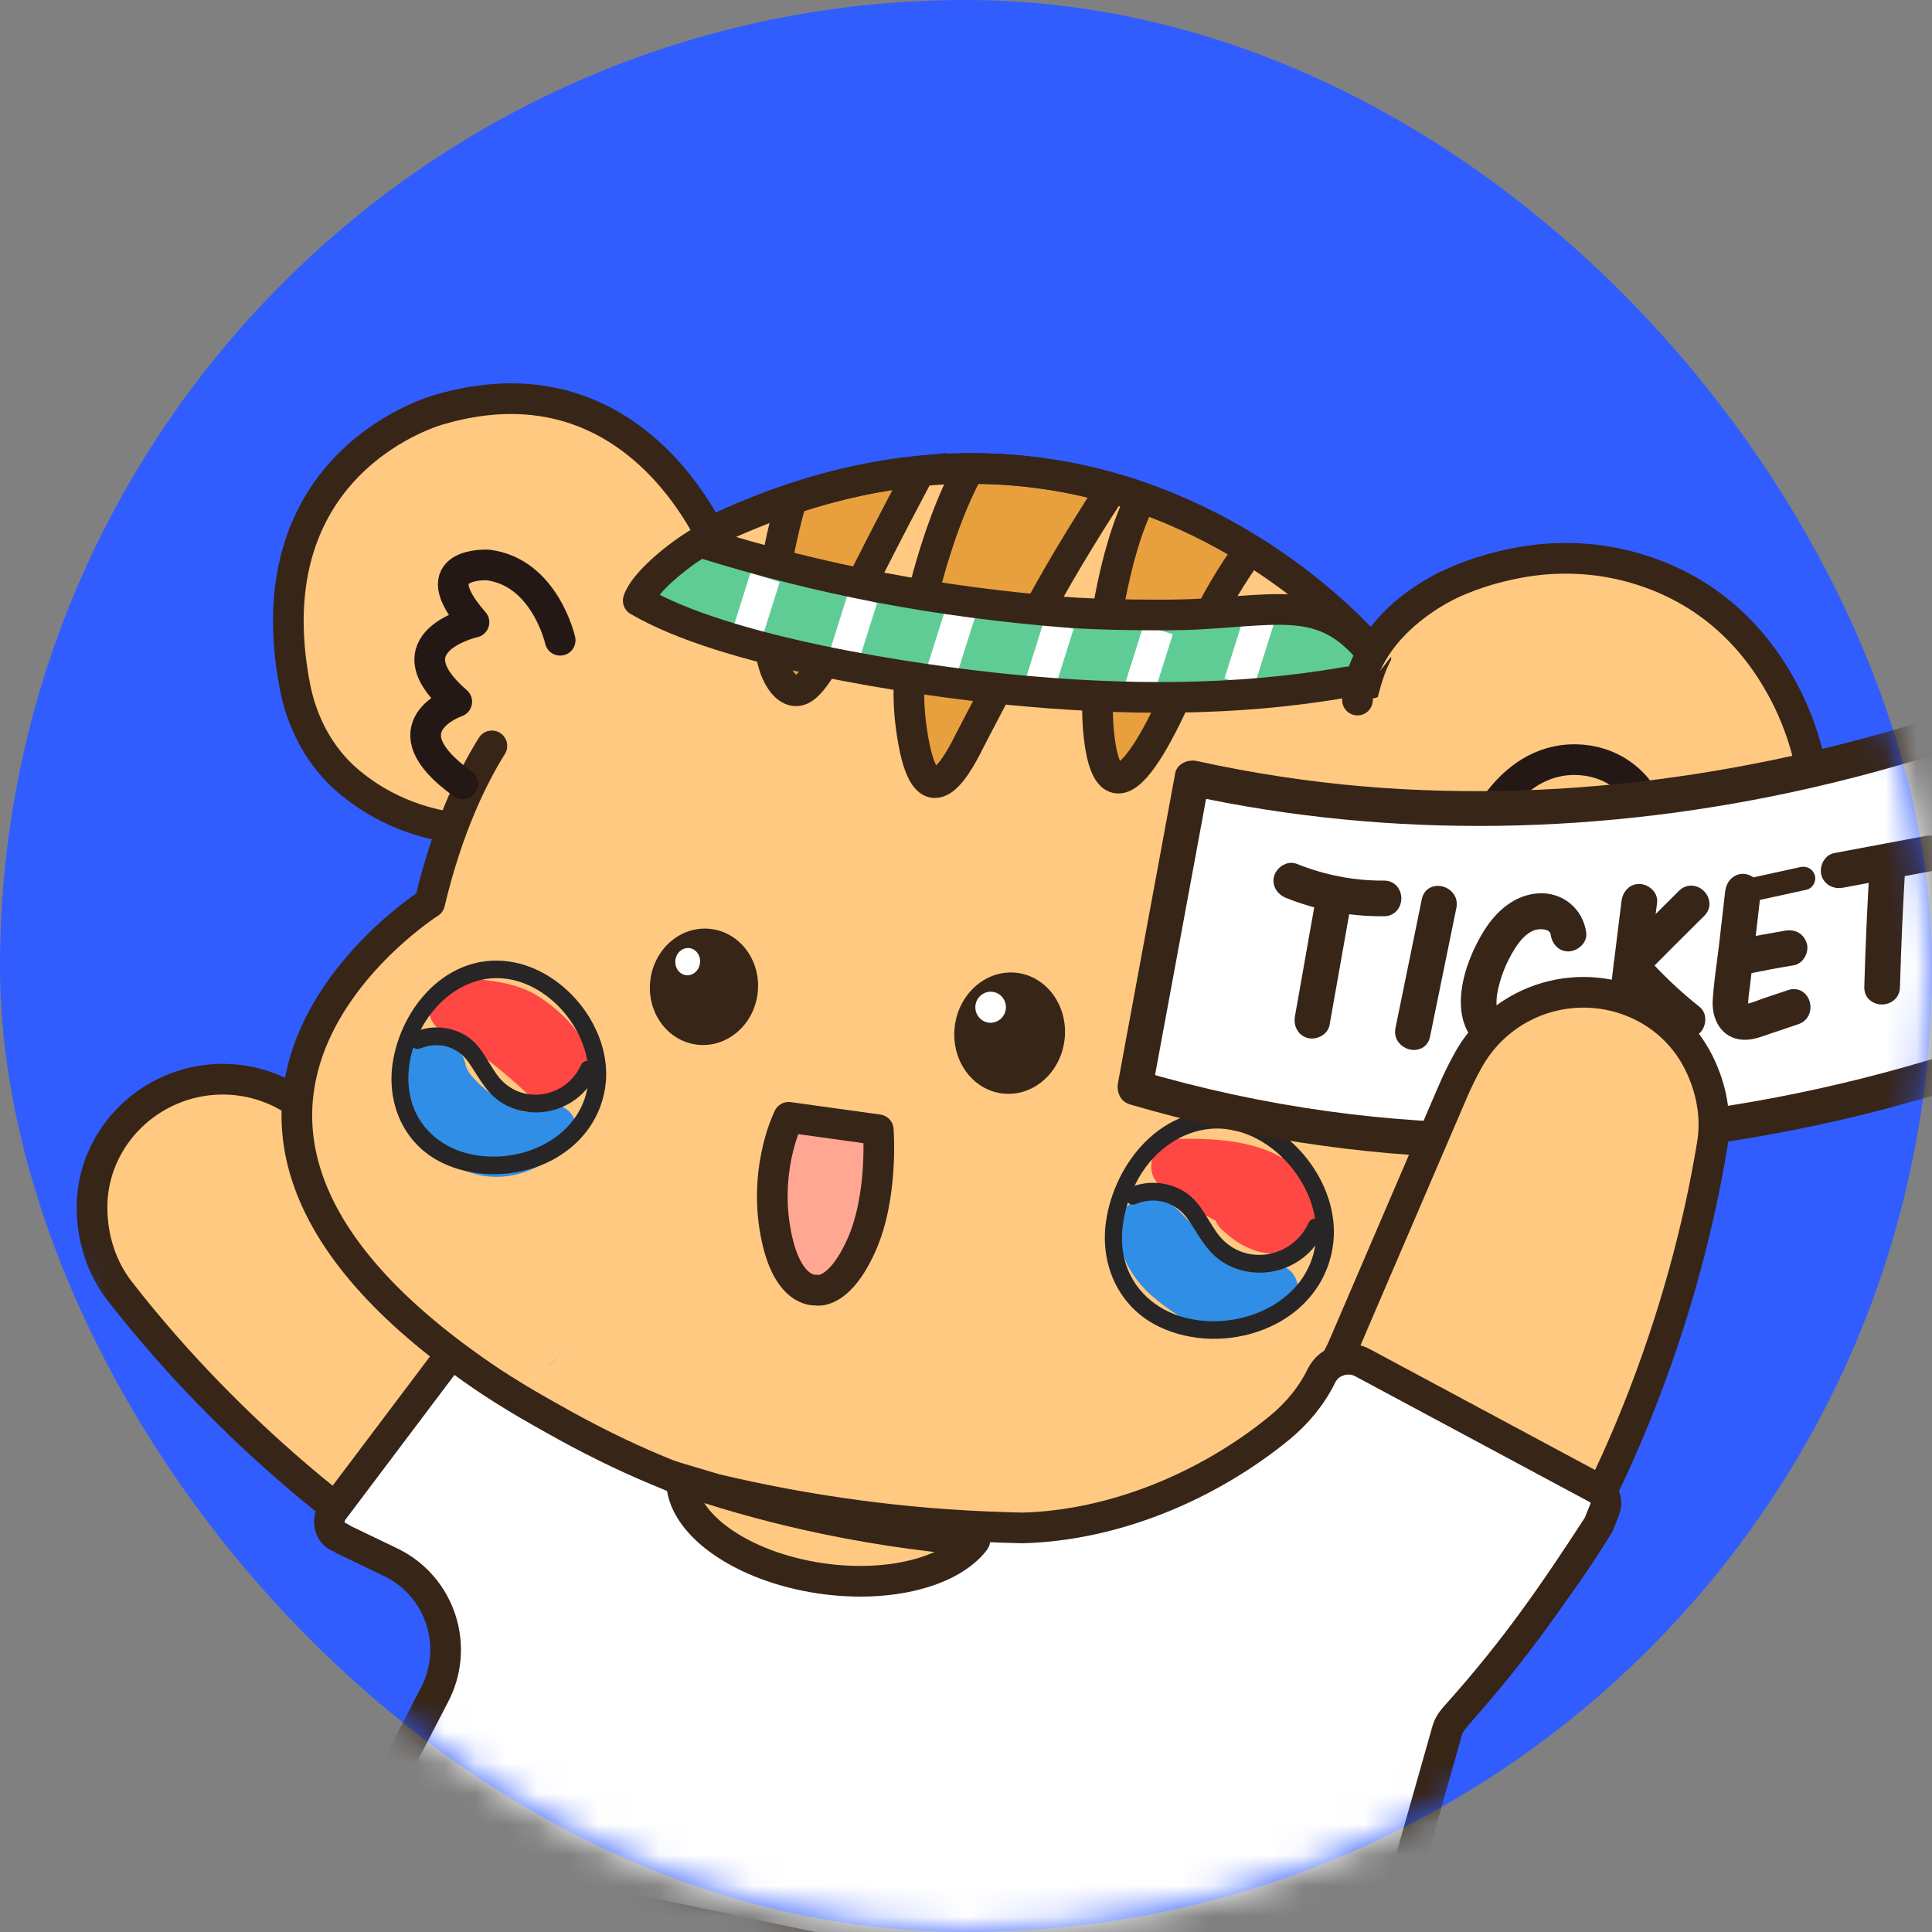 <svg width="63" height="63" viewBox="0 0 63 63" fill="none" xmlns="http://www.w3.org/2000/svg">
<rect x="0" y="0" width="63" height="63" fill="#808080" stroke="none"/>
<rect width="63" height="63" rx="31.5" fill="#315DFF"/>
<mask id="mask0_244_9574" style="mask-type:alpha" maskUnits="userSpaceOnUse" x="0" y="0" width="63" height="63">
<rect width="63" height="63" rx="31.5" fill="#315DFF"/>
</mask>
<g mask="url(#mask0_244_9574)">
<path d="M6.975 35.201C7.886 35.14 8.791 35.371 9.562 35.862C9.887 36.071 10.205 36.295 10.508 36.534L17.652 42.154C17.659 42.159 17.664 42.164 17.672 42.169L18.326 42.627C18.73 42.912 18.448 43.55 17.959 43.434C17.766 43.388 17.568 43.497 17.479 43.678L14.002 50.73C13.743 50.801 13.613 50.837 13.354 50.911C12.011 50.036 7.743 47.035 3.903 42.101C3.318 41.348 3.033 40.438 3.003 39.517C2.924 37.251 4.714 35.354 6.975 35.201Z" fill="#FFC981" stroke="#372518" stroke-miterlimit="10" stroke-linecap="round" stroke-linejoin="round"/>
<path d="M41.669 49.488C42.627 50.783 45.344 54.799 44.326 57.568C44.298 57.642 44.263 57.713 44.219 57.782L42.335 60.788C42.19 61.019 42.131 61.291 42.17 61.561C42.396 63.179 43.174 69.109 42.864 71.739C42.841 71.945 42.869 72.149 42.953 72.339L44.13 75.038C44.504 75.897 43.757 76.823 42.839 76.635L32.292 74.486C31.976 74.422 31.699 74.227 31.531 73.952L28.372 66.938C28.014 66.347 24.733 65.691 24.184 66.111L18.919 71.844C18.652 72.047 18.311 72.126 17.983 72.06L8.276 70.081C7.276 69.878 7.009 68.575 7.846 67.993C8.024 67.868 8.164 67.701 8.248 67.5C8.766 66.289 10.804 61.757 12.762 60.348C12.922 60.231 13.049 60.076 13.131 59.893L18.538 47.911C18.739 47.464 19.201 47.192 19.692 47.235L40.844 49.025C41.167 49.056 41.47 49.221 41.669 49.488Z" fill="#FFC981" stroke="#372518" stroke-miterlimit="10" stroke-linecap="round" stroke-linejoin="round"/>
<path d="M51.901 48.444L44.637 44.545C44.037 44.224 43.292 44.458 42.984 45.064L42.585 45.852C42.264 46.485 41.863 47.073 41.39 47.602C41.301 47.701 41.212 47.798 41.123 47.894C40.904 48.128 40.566 48.207 40.268 48.088L36.891 46.735C36.771 46.686 36.646 46.648 36.522 46.618L32.175 45.605L32.226 45.351L31.474 45.282C31.196 45.257 30.922 45.201 30.654 45.115L29.935 44.883L29.884 45.138L15.98 43.873C15.967 43.873 15.942 43.848 15.911 43.81C15.654 43.507 15.176 43.53 14.937 43.848L10.848 49.275C10.639 49.578 10.748 50.036 11.099 50.14L11.229 50.216L12.737 50.941C14.37 51.727 15.011 53.721 14.144 55.313L12.234 58.998C11.88 59.677 12.272 60.504 13.022 60.661L27.305 63.663L42.74 66.854C42.791 66.865 42.842 66.867 42.893 66.862C43.005 66.847 43.119 66.842 43.228 66.87C43.297 66.887 43.363 66.905 43.427 66.923C43.834 67.032 44.251 66.796 44.365 66.391L47.196 56.407C47.257 56.191 47.425 56.038 47.565 55.857C49.159 53.797 50.739 52.027 52.122 49.728L52.252 49.41C52.397 49.047 52.247 48.629 51.901 48.444Z" fill="white" stroke="#372518" stroke-miterlimit="10"/>
<path d="M23.486 18.125C23.486 18.125 21.007 11.424 14.351 13.347C14.351 13.347 8.186 14.959 9.618 22.388C9.85 23.583 10.437 24.697 11.37 25.483C12.512 26.445 14.417 27.386 17.332 26.986C22.769 26.238 23.486 18.125 23.486 18.125Z" fill="#FFC981" stroke="#372518" stroke-miterlimit="10"/>
<path d="M19.648 36.782C18.918 32.573 15.479 30.641 13.414 29.847C13.778 29.583 14.017 29.443 14.017 29.443C15.049 25.078 16.835 23.255 16.835 23.255L23.015 17.426C23.976 16.958 24.91 16.579 25.82 16.274C25.479 17.41 25.253 18.68 25.164 19.458C25.098 20.045 25.082 20.638 25.141 21.225C25.225 22.037 25.739 22.848 26.27 22.395C27.005 21.77 27.852 19.511 28.361 18.504C28.943 17.355 29.561 16.172 29.991 15.363C30.545 15.307 31.085 15.282 31.611 15.279C30.825 16.711 30.294 18.563 29.983 19.888C29.698 21.111 29.546 22.375 29.706 23.621C30.118 26.856 31.102 25.206 31.626 24.15C31.708 23.987 32.753 21.981 33.928 19.809C34.732 18.321 35.678 16.826 36.268 15.92C36.593 16.014 36.911 16.113 37.219 16.223C36.268 18.1 35.932 21.014 35.825 22.362C35.779 22.937 35.782 23.512 35.853 24.084C36.308 27.703 38.404 22.739 39.131 20.811C39.548 19.705 40.24 18.634 40.759 17.919C43.34 19.516 44.755 21.246 44.755 21.246C45.894 19.371 47.997 18.642 49.498 18.354C50.762 18.113 52.064 18.166 53.303 18.522C55.579 19.176 57.011 20.602 57.908 22.093C59.467 24.677 59.62 27.84 58.582 30.674C55.874 38.077 48.468 35.788 48.468 35.788C48.638 36.05 48.793 36.307 48.943 36.561C46.253 36.009 41.357 35.999 37.171 41.401C37.171 41.401 33.656 45.193 34.877 50.47C27.471 49.837 24.21 48.949 21.868 47.851C21.649 47.746 17.374 45.338 17.16 45.221C21.128 42.121 19.648 36.782 19.648 36.782Z" fill="#FFC981"/>
<path d="M31.621 24.15C31.097 25.208 30.113 26.856 29.701 23.621C29.543 22.375 29.693 21.111 29.978 19.888C30.285 18.563 30.817 16.711 31.605 15.28C33.304 15.272 34.861 15.521 36.26 15.92C35.67 16.826 34.726 18.321 33.92 19.809C32.747 21.981 31.702 23.988 31.621 24.15Z" fill="#E8A03F" stroke="#372518" stroke-miterlimit="10"/>
<path d="M26.269 22.395C25.738 22.848 25.224 22.037 25.14 21.226C25.079 20.638 25.094 20.045 25.163 19.458C25.252 18.68 25.481 17.408 25.819 16.274C27.281 15.786 28.672 15.495 29.99 15.363C29.56 16.175 28.942 17.355 28.36 18.504C27.848 19.511 27.002 21.77 26.269 22.395Z" fill="#E8A03F" stroke="#372518" stroke-miterlimit="10"/>
<path d="M35.848 24.088C35.776 23.515 35.774 22.941 35.82 22.366C35.926 21.018 36.262 18.101 37.213 16.227C38.561 16.7 39.746 17.3 40.754 17.923C40.235 18.64 39.543 19.708 39.126 20.815C38.401 22.742 36.306 27.707 35.848 24.088Z" fill="#E8A03F" stroke="#372518" stroke-miterlimit="10"/>
<path d="M35.918 40.229C40.104 34.827 45.778 35.239 48.469 35.791C51.821 45.382 44.262 49.55 40.18 50.318C39.275 50.488 38.357 50.582 37.436 50.585C36.587 50.587 35.732 50.547 34.878 50.473C32.543 45.287 35.918 40.229 35.918 40.229Z" fill="#FFC981"/>
<path d="M14.107 29.633C16.174 30.426 19.244 32.565 19.974 36.774C19.974 36.774 21.124 42.12 17.161 45.223C16.866 45.063 16.576 44.892 16.294 44.709C4.849 37.224 11.981 31.179 14.107 29.633Z" fill="#FFC981"/>
<path d="M16.04 24.322C15.433 25.291 14.601 26.954 14.011 29.441C14.001 29.449 3.057 36.379 16 45.049C16.521 45.392 17.055 45.715 17.599 46.023L18.055 46.28C19.146 46.896 20.267 47.458 21.424 47.941C21.808 48.101 22.185 48.249 22.584 48.391C25.873 49.574 31.201 50.871 37.432 50.581C38.416 50.535 39.436 50.37 40.336 50.176C44.682 49.24 52.752 46.852 48.469 35.797C48.469 35.794 48.469 35.789 48.474 35.792C48.777 35.881 56.145 37.984 58.696 30.341C59.571 27.724 59.426 24.848 58.098 22.427C57.216 20.817 55.743 19.225 53.299 18.52C52.06 18.164 50.758 18.114 49.494 18.353C47.991 18.637 45.891 19.37 44.751 21.242C44.751 21.242 44.751 21.244 44.751 21.242C44.721 21.206 36.303 10.937 23.014 17.419" stroke="#372518" stroke-miterlimit="10" stroke-linecap="round" stroke-linejoin="round"/>
<path d="M48.188 27.325C48.188 27.325 49.195 24.561 51.611 24.784C52.117 24.83 52.6 25.018 52.997 25.336C53.694 25.896 54.429 27.007 51.873 28.345C51.873 28.345 54.965 30.413 51.153 31.343C51.153 31.343 51.857 33.64 48.915 32.274" stroke="#231815" stroke-miterlimit="10" stroke-linecap="round" stroke-linejoin="round"/>
<path d="M18.266 20.878C18.266 20.878 17.77 18.652 15.906 18.423C15.906 18.423 13.706 18.304 15.456 20.29C15.456 20.29 12.625 20.923 14.894 22.882C14.894 22.882 12.485 23.698 15.089 25.56" stroke="#231815" stroke-miterlimit="10" stroke-linecap="round" stroke-linejoin="round"/>
<path d="M24.707 32.379C24.826 31.337 24.139 30.402 23.172 30.291C22.205 30.18 21.324 30.935 21.205 31.978C21.085 33.02 21.772 33.955 22.739 34.066C23.706 34.177 24.587 33.422 24.707 32.379Z" fill="#372518"/>
<path d="M22.827 31.404C22.855 31.16 22.698 30.941 22.476 30.916C22.254 30.89 22.051 31.067 22.023 31.312C21.995 31.556 22.152 31.774 22.374 31.8C22.596 31.825 22.799 31.648 22.827 31.404Z" fill="white"/>
<path d="M34.715 33.896C34.839 32.809 34.138 31.835 33.149 31.722C32.16 31.608 31.256 32.398 31.132 33.485C31.007 34.572 31.708 35.545 32.698 35.658C33.687 35.772 34.59 34.983 34.715 33.896Z" fill="#372518"/>
<path d="M32.798 32.902C32.83 32.624 32.634 32.373 32.361 32.342C32.087 32.311 31.84 32.511 31.808 32.788C31.776 33.066 31.972 33.316 32.245 33.348C32.519 33.379 32.766 33.179 32.798 32.902Z" fill="white"/>
<path d="M44.793 21.857C43.643 20.71 42.939 20.137 41.184 20.265C40.5 20.315 39.742 20.399 38.918 20.442C38.053 20.488 35.774 20.463 34.701 20.374C30.561 20.038 26.784 19.339 22.826 18.103L22.765 18.098C22.389 18.632 21.232 19.418 21.074 20.023C23.895 21.686 29.686 22.584 32.928 22.899C36.891 23.286 41.54 23.248 45.421 22.429C45.436 22.253 44.92 21.981 44.793 21.857Z" fill="#60CC95"/>
<path d="M24.948 18.83L24.305 20.875" stroke="white" stroke-miterlimit="10"/>
<path d="M28.122 19.52L27.477 21.564" stroke="white" stroke-miterlimit="10"/>
<path d="M31.322 19.959L30.676 22.004" stroke="white" stroke-miterlimit="10"/>
<path d="M34.53 20.361L33.887 22.409" stroke="white" stroke-miterlimit="10"/>
<path d="M37.767 20.533L37.121 22.578" stroke="white" stroke-miterlimit="10"/>
<path d="M41.052 20.225L40.406 22.272" stroke="white" stroke-miterlimit="10"/>
<path d="M44.841 21.444C43.287 19.412 41.914 19.875 38.966 20.032C38.102 20.078 35.823 20.053 34.749 19.964C30.609 19.628 26.832 18.929 22.875 17.693L22.814 17.688C22.117 18.094 21.001 19.002 20.812 19.585C23.633 21.248 29.732 22.174 32.977 22.492C36.601 22.845 40.299 22.873 43.875 22.248C44.205 22.189 44.391 22.344 44.719 22.276C44.737 22.098 44.95 21.586 44.841 21.444Z" stroke="#372518" stroke-linecap="round" stroke-linejoin="round"/>
<path d="M44.266 22.828C44.266 22.828 44.182 20.722 47.15 19.109Z" fill="#FFC981"/>
<path d="M44.266 22.828C44.266 22.828 44.182 20.722 47.15 19.109" stroke="#372518" stroke-miterlimit="10" stroke-linecap="round" stroke-linejoin="round"/>
<path d="M44.855 23.08C44.855 23.08 45.084 21.763 45.583 21.178L46.908 21.758L46.364 23.35L45.512 23.767L44.855 23.08Z" fill="#FFC981"/>
<path d="M28.639 36.84L25.717 36.434C25.717 36.434 24.944 37.957 25.259 39.994C25.602 42.202 26.602 42.067 26.602 42.067C26.602 42.067 27.334 42.278 28.087 40.61C28.812 38.995 28.639 36.84 28.639 36.84Z" fill="#FFA793" stroke="#372518" stroke-miterlimit="10" stroke-linecap="round" stroke-linejoin="round"/>
<path d="M21.871 48.123L23.311 48.553C26.38 49.285 29.516 49.705 32.672 49.804L33.336 49.824C36.337 49.745 39.394 48.464 41.719 46.564C42.286 46.099 42.764 45.529 43.087 44.868C43.331 44.367 43.941 44.171 44.43 44.433L52.085 48.54C52.327 48.67 52.431 48.96 52.329 49.214L52.123 49.725C50.691 51.928 49.448 53.746 47.566 55.854C47.416 56.022 47.26 56.185 47.197 56.404L44.29 66.653C44.214 66.923 43.944 67.088 43.672 67.035L42.741 66.854L28.173 63.84" fill="white"/>
<path d="M21.871 48.123L23.311 48.553C26.38 49.285 29.516 49.705 32.672 49.804L33.336 49.824C36.337 49.745 39.394 48.464 41.719 46.564C42.286 46.099 42.764 45.529 43.087 44.868C43.331 44.367 43.941 44.171 44.43 44.433L52.085 48.54C52.327 48.67 52.431 48.96 52.329 49.214L52.123 49.725C50.691 51.928 49.448 53.746 47.566 55.854C47.416 56.022 47.26 56.185 47.197 56.404L44.29 66.653C44.214 66.923 43.944 67.088 43.672 67.035L42.741 66.854L28.173 63.84" stroke="#372518" stroke-miterlimit="10" stroke-linecap="round"/>
<path d="M38.42 37.136C39.839 37.113 41.431 37.212 42.489 38.272C42.649 38.308 42.804 38.379 42.916 38.504C42.962 38.562 43.008 38.623 43.053 38.682C43.132 38.819 43.173 38.967 43.173 39.127C43.211 39.46 43.094 39.859 42.904 40.129C42.664 40.467 42.329 40.752 41.912 40.833C41.632 40.889 41.418 40.887 41.138 40.836C40.955 40.803 40.782 40.727 40.614 40.648C40.322 40.513 40.06 40.294 39.826 40.078C39.745 40.004 39.681 39.903 39.638 39.796C39.6 39.781 39.559 39.768 39.521 39.748C39.34 39.641 39.157 39.536 38.977 39.43C38.875 39.374 38.791 39.3 38.73 39.203C38.651 39.119 38.6 39.018 38.572 38.903C38.572 38.901 38.572 38.898 38.572 38.898C38.521 38.898 38.471 38.895 38.42 38.898C37.959 38.906 37.519 38.489 37.54 38.018C37.56 37.532 37.926 37.143 38.42 37.136Z" fill="#FF4743"/>
<path d="M37.517 39.02C38.048 39.03 38.384 39.414 38.719 39.77C39.119 40.192 39.516 40.617 39.915 41.039C40.291 41.131 40.685 41.222 41.062 41.314C41.476 41.146 41.998 41.207 42.229 41.644C42.43 42.026 42.364 42.649 41.914 42.847C41.146 43.188 40.34 43.671 39.475 43.394C38.781 43.17 38.089 42.72 37.544 42.24C36.985 41.744 36.568 41.065 36.469 40.317C36.38 39.663 36.804 39.005 37.517 39.02Z" fill="#308EE7"/>
<path d="M43.494 40.309C43.573 38.397 41.94 36.482 40.043 36.25C37.914 35.991 36.335 37.908 36.063 39.849C35.867 41.258 36.49 42.636 37.797 43.262C38.848 43.766 40.124 43.778 41.205 43.353C42.51 42.845 43.423 41.733 43.494 40.309C43.512 39.941 42.94 39.943 42.922 40.309C42.815 42.407 40.49 43.46 38.629 42.964C37.683 42.713 36.927 42.046 36.673 41.085C36.447 40.228 36.683 39.233 37.1 38.468C37.528 37.69 38.23 37.079 39.104 36.868C41.055 36.398 42.998 38.412 42.919 40.307C42.907 40.678 43.479 40.678 43.494 40.309Z" fill="#272525"/>
<path d="M42.665 39.887C42.111 41.085 40.473 41.309 39.684 40.203C39.334 39.712 39.122 39.145 38.573 38.829C38.064 38.537 37.434 38.486 36.889 38.707C36.554 38.845 36.699 39.397 37.042 39.259C37.68 39 38.357 39.203 38.746 39.77C39.13 40.333 39.384 40.907 40.018 41.24C41.17 41.843 42.609 41.36 43.156 40.177C43.314 39.844 42.82 39.554 42.665 39.887Z" fill="#272525"/>
<path d="M14.093 32.494C14.472 31.848 15.202 31.887 15.848 31.963C16.487 32.037 17.099 32.179 17.639 32.543C18.135 32.876 18.585 33.288 18.915 33.789C19.093 34.061 19.249 34.387 19.254 34.715C19.259 34.967 19.142 35.239 18.964 35.414C18.737 35.633 18.465 35.694 18.17 35.661C17.842 35.885 17.42 35.874 17.117 35.592C16.718 35.221 16.301 34.87 15.871 34.534C15.665 34.379 15.457 34.224 15.245 34.076C15.106 33.98 15.004 33.855 14.933 33.71C14.747 33.743 14.554 33.725 14.388 33.618C14.017 33.374 13.862 32.889 14.093 32.494Z" fill="#FF4743"/>
<path d="M13.764 33.864C13.953 33.871 14.123 33.938 14.26 34.044C14.299 34.039 14.337 34.032 14.375 34.034C14.586 34.044 14.807 34.113 14.955 34.273L15.082 34.439C15.125 34.512 15.153 34.591 15.171 34.673C15.178 34.726 15.199 34.777 15.214 34.828C15.252 34.904 15.296 34.978 15.346 35.047C15.509 35.237 15.687 35.413 15.883 35.57C16.14 35.759 16.412 35.921 16.704 36.048C16.743 36.066 16.781 36.092 16.816 36.12C17.012 36.288 17.305 36.298 17.526 36.16C17.529 36.158 17.534 36.155 17.536 36.153C17.943 35.896 18.497 36.018 18.709 36.45C18.904 36.85 18.78 37.305 18.401 37.547C17.867 37.887 17.284 38.233 16.651 38.337C15.924 38.457 15.224 38.299 14.627 37.862C13.602 37.114 12.976 35.949 12.945 34.678C12.935 34.255 13.329 33.846 13.764 33.864Z" fill="#308EE7"/>
<path d="M19.765 35.147C19.836 33.388 18.353 31.607 16.609 31.355C14.597 31.066 13.066 32.843 12.801 34.69C12.611 36.02 13.188 37.327 14.424 37.92C15.413 38.395 16.616 38.403 17.631 38.001C18.849 37.515 19.696 36.475 19.765 35.147C19.783 34.779 19.21 34.781 19.193 35.147C19.093 37.085 16.952 38.057 15.23 37.609C14.353 37.38 13.646 36.767 13.407 35.875C12.985 34.29 14.075 32.319 15.688 31.953C17.486 31.544 19.261 33.405 19.19 35.147C19.177 35.514 19.75 35.514 19.765 35.147Z" fill="#272525"/>
<path d="M18.941 34.742C18.429 35.846 16.924 36.057 16.196 35.035C15.868 34.575 15.67 34.043 15.154 33.748C14.675 33.473 14.08 33.425 13.569 33.631C13.233 33.768 13.378 34.32 13.722 34.183C14.307 33.946 14.93 34.13 15.288 34.651C15.649 35.177 15.889 35.716 16.481 36.029C17.562 36.596 18.92 36.144 19.434 35.03C19.587 34.699 19.093 34.407 18.941 34.742Z" fill="#272525"/>
<path d="M37.012 35.465C46.234 38.192 56.468 37.721 66.44 33.985L64.787 23.443C55.865 26.556 47.088 27.177 38.879 25.371L37.012 35.465Z" fill="white"/>
<path d="M36.857 36.016C40.529 37.097 44.346 37.675 48.172 37.764C52.108 37.855 56.058 37.423 59.896 36.548C62.17 36.029 64.403 35.352 66.587 34.536C66.903 34.419 67.04 34.162 66.987 33.832C66.503 30.747 66.018 27.662 65.534 24.577C65.468 24.147 65.4 23.72 65.334 23.29C65.288 22.997 64.896 22.797 64.629 22.891C58.169 25.136 51.312 26.225 44.476 25.645C42.643 25.49 40.824 25.21 39.026 24.816C38.744 24.755 38.38 24.897 38.322 25.215C37.775 28.17 37.228 31.123 36.684 34.078C36.607 34.488 36.531 34.9 36.457 35.309C36.401 35.617 36.541 35.93 36.857 36.016C37.134 36.093 37.505 35.922 37.561 35.617C38.108 32.662 38.655 29.709 39.199 26.754C39.275 26.344 39.352 25.932 39.425 25.523C39.191 25.655 38.955 25.79 38.721 25.922C45.412 27.384 52.353 27.217 59.019 25.701C61.02 25.246 62.994 24.671 64.934 23.994C64.7 23.862 64.464 23.727 64.23 23.595C64.713 26.68 65.199 29.765 65.682 32.85C65.748 33.28 65.817 33.707 65.883 34.137C66.015 33.903 66.15 33.666 66.282 33.432C58.978 36.159 51.048 37.306 43.294 36.235C41.218 35.948 39.169 35.503 37.159 34.913C36.455 34.704 36.152 35.808 36.857 36.016Z" fill="#372518"/>
<path d="M42.007 29.093C42.997 29.49 44.062 29.688 45.128 29.678C45.619 29.675 45.619 28.912 45.128 28.915C44.126 28.923 43.142 28.729 42.211 28.355C42.02 28.279 41.791 28.439 41.74 28.622C41.682 28.841 41.817 29.017 42.007 29.093Z" fill="#372518" stroke="#372518" stroke-width="0.4"/>
<path d="M43.154 29.045C42.91 30.423 42.666 31.802 42.422 33.183C42.386 33.386 42.477 33.595 42.689 33.653C42.872 33.704 43.121 33.59 43.159 33.386C43.403 32.008 43.647 30.629 43.892 29.248C43.927 29.045 43.836 28.836 43.624 28.778C43.439 28.727 43.19 28.839 43.154 29.045Z" fill="#372518" stroke="#372518" stroke-width="0.4"/>
<path d="M46.56 29.36C46.273 30.761 45.988 32.16 45.701 33.561C45.601 34.039 46.339 34.245 46.436 33.765C46.723 32.363 47.008 30.965 47.295 29.563C47.394 29.085 46.657 28.879 46.56 29.36Z" fill="#372518" stroke="#372518" stroke-width="0.4"/>
<path d="M51.527 30.44C51.436 29.761 50.858 29.283 50.166 29.331C49.477 29.38 48.953 29.853 48.592 30.407C47.949 31.404 47.295 33.281 48.546 34.09C48.961 34.357 49.343 33.696 48.931 33.431C48.587 33.21 48.564 32.734 48.625 32.371C48.707 31.9 48.877 31.44 49.111 31.025C49.307 30.674 49.561 30.303 49.95 30.15C50.21 30.051 50.713 30.077 50.762 30.443C50.79 30.646 50.917 30.824 51.143 30.824C51.329 30.822 51.553 30.646 51.527 30.44Z" fill="#372518" stroke="#372518" stroke-width="0.4"/>
<path d="M53.074 29.407C52.934 30.536 52.794 31.665 52.654 32.794C52.629 33.001 52.848 33.176 53.036 33.176C53.262 33.176 53.392 33.001 53.417 32.794C53.557 31.665 53.697 30.536 53.837 29.407C53.862 29.201 53.644 29.025 53.456 29.025C53.229 29.025 53.099 29.203 53.074 29.407Z" fill="#372518" stroke="#372518" stroke-width="0.4"/>
<path d="M54.891 29.189C54.525 29.551 54.161 29.914 53.797 30.278C53.619 30.456 53.444 30.634 53.266 30.812C53.085 30.993 52.828 31.189 52.828 31.471C52.828 31.733 53.039 31.918 53.202 32.094C53.357 32.262 53.517 32.425 53.68 32.582C54.023 32.915 54.382 33.233 54.758 33.531C54.919 33.66 55.14 33.688 55.298 33.531C55.43 33.399 55.46 33.121 55.298 32.992C54.977 32.735 54.667 32.468 54.369 32.185C54.23 32.053 54.09 31.916 53.955 31.776C53.884 31.702 53.812 31.628 53.744 31.552C53.706 31.512 53.667 31.468 53.627 31.428C53.611 31.41 53.596 31.395 53.581 31.377C53.55 31.346 53.55 31.344 53.578 31.369C53.578 31.438 53.578 31.504 53.578 31.573C53.566 31.623 53.601 31.56 53.619 31.54C53.665 31.496 53.708 31.45 53.751 31.405C53.83 31.323 53.911 31.244 53.99 31.163C54.151 31.003 54.308 30.843 54.468 30.682C54.789 30.362 55.109 30.044 55.43 29.726C55.781 29.383 55.242 28.844 54.891 29.189Z" fill="#372518" stroke="#372518" stroke-width="0.4"/>
<path d="M57.005 29.429C57.641 29.289 58.277 29.149 58.913 29.012C59.108 28.968 59.241 28.732 59.179 28.541C59.113 28.335 58.92 28.228 58.709 28.274C58.073 28.414 57.437 28.554 56.802 28.691C56.606 28.735 56.474 28.971 56.535 29.162C56.601 29.368 56.794 29.475 57.005 29.429Z" fill="#372518"/>
<path d="M56.456 29.079C56.388 29.677 56.319 30.275 56.25 30.87C56.182 31.455 56.082 32.047 56.049 32.635C56.019 33.156 56.276 33.683 56.858 33.706C57.138 33.716 57.407 33.604 57.667 33.515C57.969 33.413 58.272 33.311 58.575 33.21C59.038 33.054 58.839 32.317 58.371 32.475C58.122 32.559 57.87 32.642 57.621 32.726C57.407 32.798 57.178 32.907 56.955 32.938C56.82 32.955 56.817 32.904 56.81 32.78C56.794 32.564 56.843 32.337 56.866 32.126C56.983 31.109 57.1 30.094 57.217 29.077C57.239 28.871 57.023 28.695 56.835 28.695C56.614 28.698 56.482 28.873 56.456 29.079Z" fill="#372518" stroke="#372518" stroke-width="0.4"/>
<path d="M56.857 31.578C57.388 31.471 57.92 31.369 58.456 31.28C58.655 31.247 58.782 30.993 58.723 30.81C58.655 30.596 58.467 30.507 58.253 30.543C57.719 30.634 57.185 30.733 56.653 30.84C56.457 30.881 56.325 31.123 56.386 31.311C56.455 31.519 56.645 31.621 56.857 31.578Z" fill="#372518" stroke="#372518" stroke-width="0.4"/>
<path d="M60.057 28.751C61.056 28.563 62.053 28.378 63.053 28.189C63.256 28.151 63.371 27.907 63.32 27.719C63.261 27.505 63.053 27.414 62.849 27.452C61.85 27.64 60.853 27.826 59.853 28.014C59.65 28.052 59.535 28.296 59.586 28.484C59.645 28.698 59.853 28.79 60.057 28.751Z" fill="#372518" stroke="#372518" stroke-width="0.4"/>
<path d="M61.175 28.105C61.092 29.464 61.031 30.824 60.992 32.187C60.98 32.678 61.743 32.678 61.755 32.187C61.794 30.827 61.855 29.466 61.938 28.105C61.969 27.615 61.203 27.617 61.175 28.105Z" fill="#372518" stroke="#372518" stroke-width="0.4"/>
<path d="M55.39 34.641C54.375 32.614 51.895 31.805 49.835 32.751C49.006 33.133 48.322 33.771 47.88 34.567C47.691 34.905 47.521 35.254 47.368 35.61L43.78 43.962C43.777 43.969 43.772 43.977 43.77 43.985L43.559 44.41C43.828 44.285 44.146 44.28 44.428 44.432L52.084 48.54C52.137 48.568 52.185 48.608 52.224 48.652C53.22 46.62 54.98 42.505 55.832 37.339C55.99 36.398 55.802 35.465 55.39 34.641Z" fill="#FFC981" stroke="#372518" stroke-miterlimit="10" stroke-linecap="round" stroke-linejoin="round"/>
<path d="M26.783 51.471C29.011 51.791 31.01 51.255 31.786 50.237C27.887 49.912 24.576 49.06 22.223 48.238C22.185 49.67 24.164 51.092 26.783 51.471Z" fill="#FFC981" stroke="#372518" stroke-miterlimit="10" stroke-linecap="round" stroke-linejoin="round"/>
</g>
</svg>
